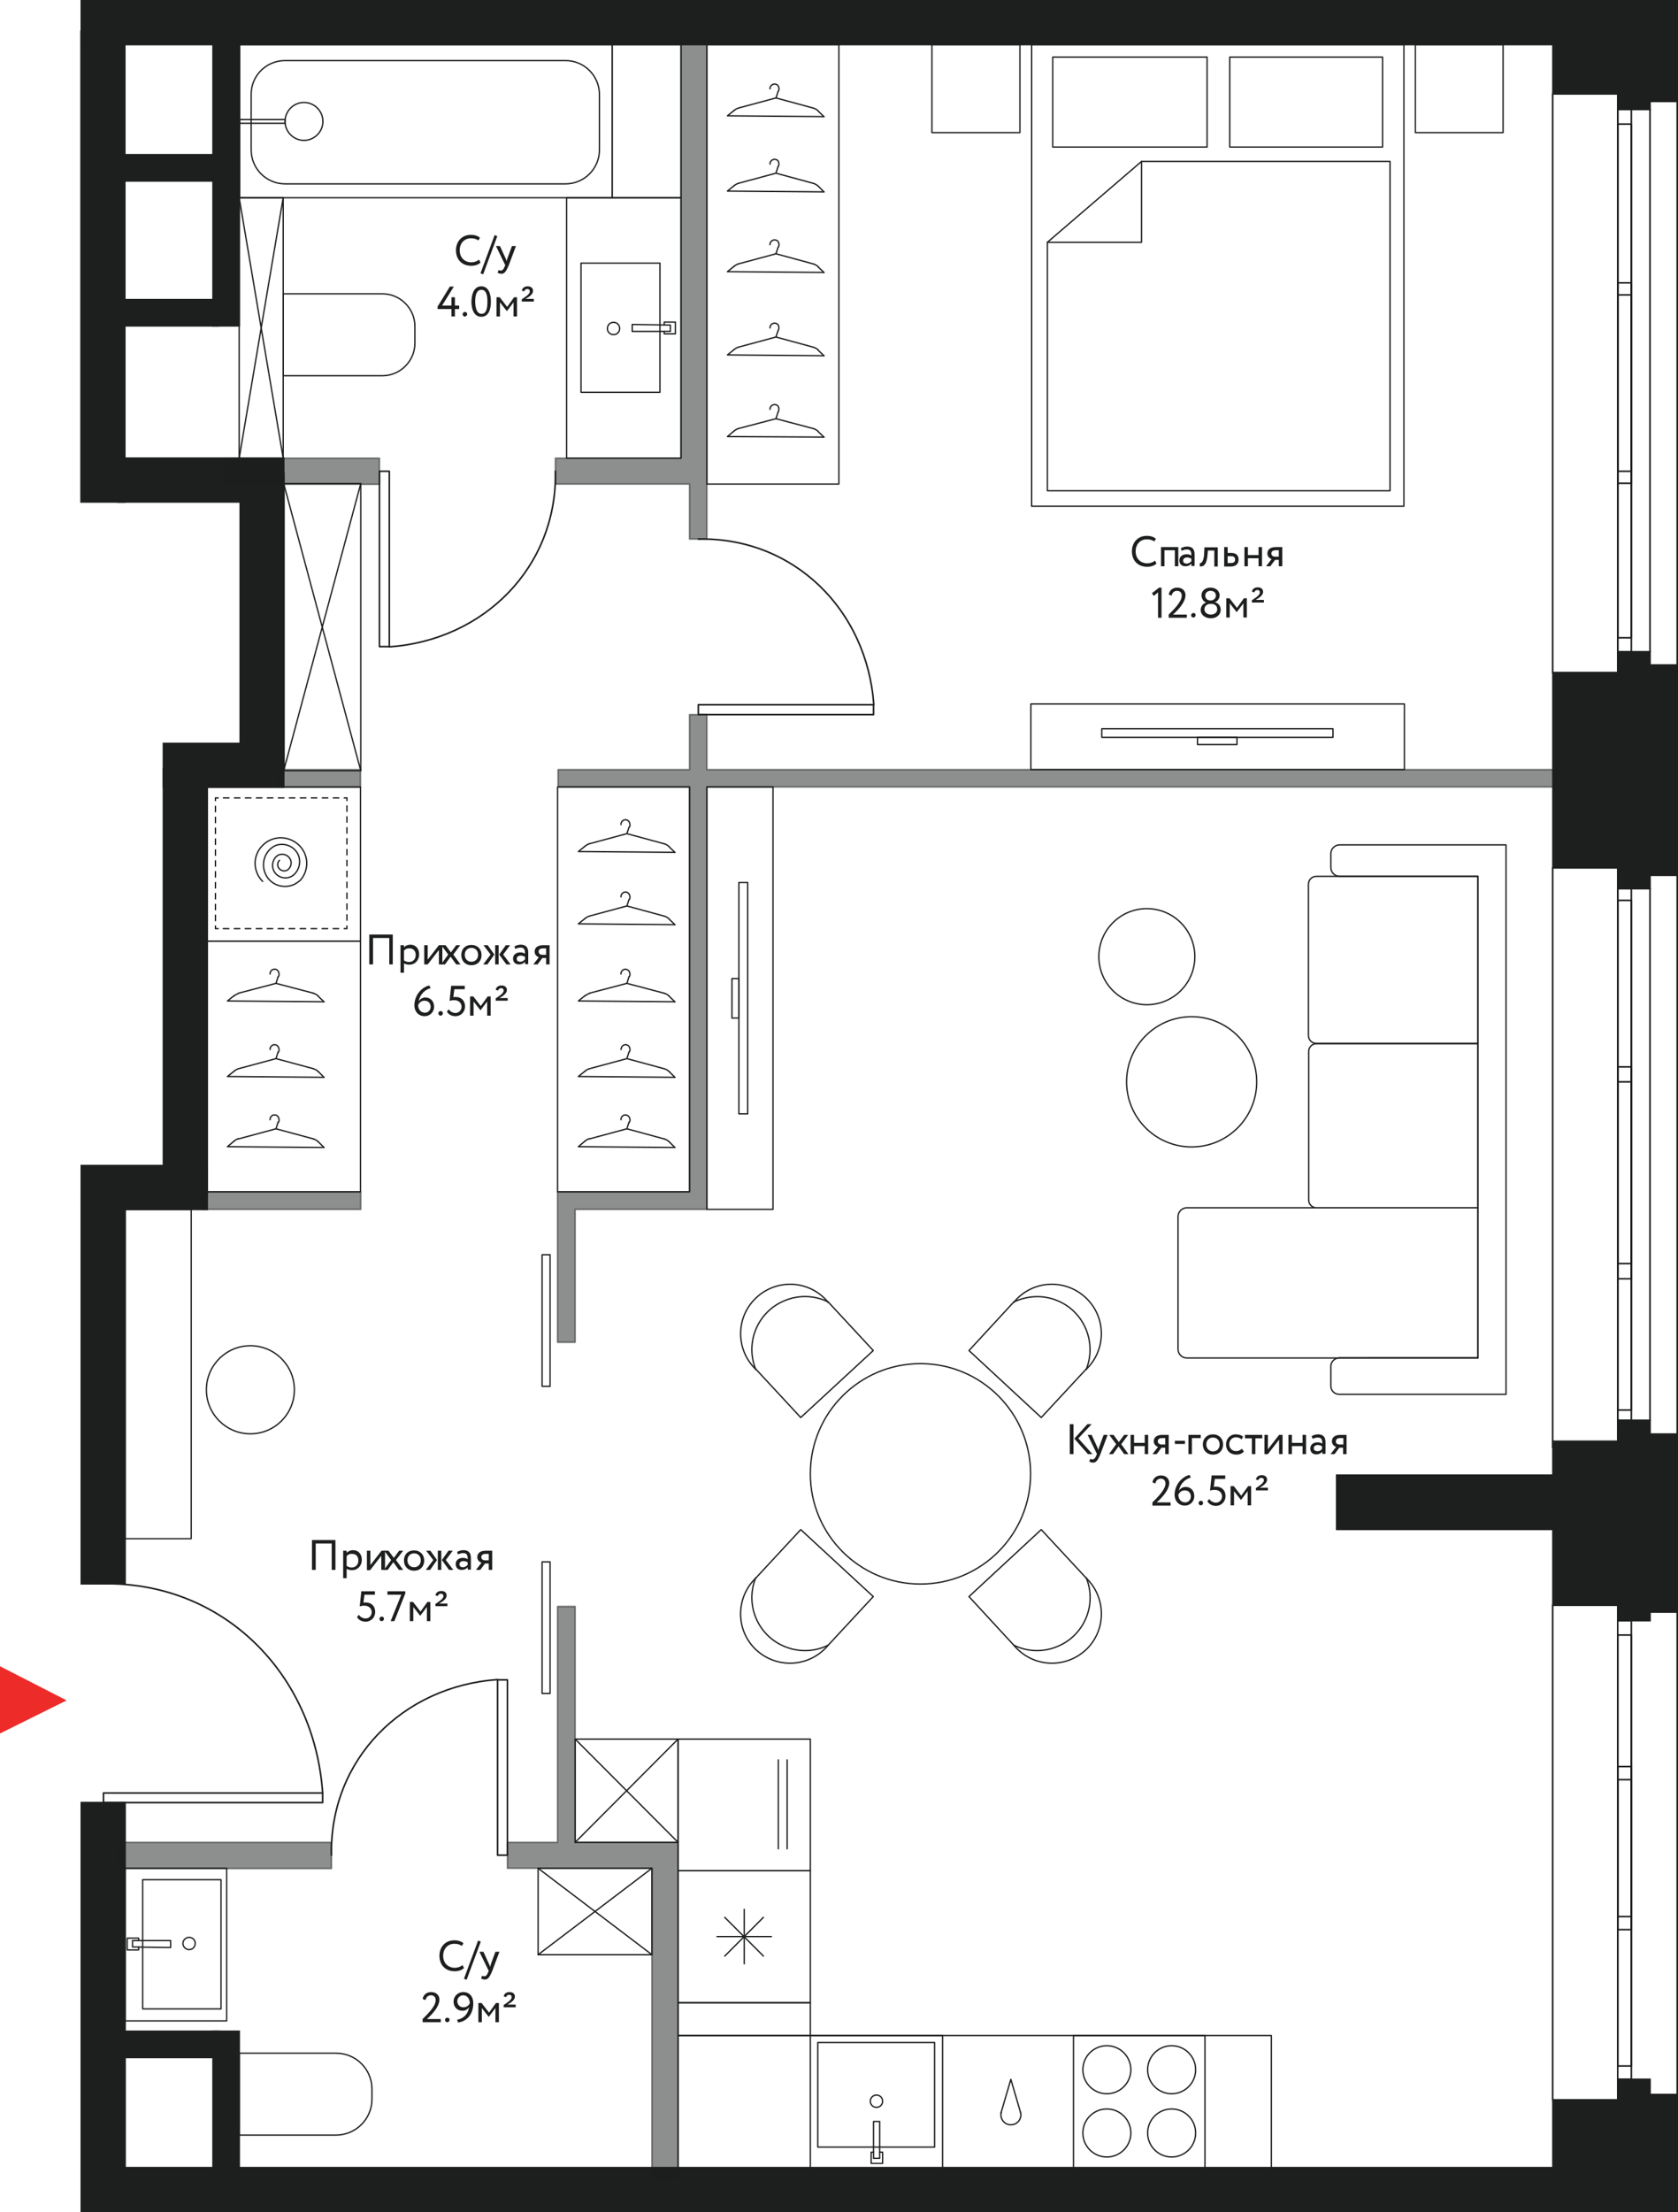 <?xml version="1.0" encoding="utf-8"?>
<!-- Generator: Adobe Illustrator 22.1.0, SVG Export Plug-In . SVG Version: 6.00 Build 0)  -->
<svg version="1.1" id="Layer_1" xmlns="http://www.w3.org/2000/svg" xmlns:xlink="http://www.w3.org/1999/xlink" x="0px" y="0px"
	 viewBox="0 0 629.3 829" style="enable-background:new 0 0 629.3 829;" xml:space="preserve">
<style type="text/css">
	.st0{fill:none;stroke:#1D1F1E;stroke-width:0.6;stroke-linecap:round;stroke-linejoin:round;}
	.st1{fill:#ED2C29;}
	.st2{fill:#1D1E1E;stroke:#1D1E1E;stroke-width:0.6;stroke-miterlimit:10;}
	.st3{enable-background:new    ;}
	.st4{fill:#1D1F1E;}
	
		.st5{opacity:0.5;fill:#1D1F1E;stroke:#1D1F1E;stroke-width:0.6;stroke-linecap:round;stroke-linejoin:round;enable-background:new    ;}
	.st6{fill:none;stroke:#1D1F1E;stroke-width:0.5;stroke-linecap:round;stroke-linejoin:round;}
	.st7{fill:none;stroke:#1D1F1E;stroke-width:0.5;stroke-linecap:round;stroke-linejoin:round;stroke-dasharray:2.04,2.04;}
	.st8{fill:none;stroke:#1D1F1E;stroke-width:0.5;stroke-linecap:round;stroke-linejoin:round;stroke-dasharray:2.06,2.06;}
</style>
<g id="Layer_2_1_">
	<polyline class="st0" points="582.3,601.5 582.3,786.9 629,786.9 629,601.5 582.3,601.5 	"/>
	<polyline class="st0" points="606.7,607.3 606.7,779.2 611.8,779.2 611.8,607.3 606.7,607.3 	"/>
	<polyline class="st0" points="606.7,612.7 606.7,774.2 611.8,774.2 611.8,612.7 606.7,612.7 	"/>
	<polyline class="st0" points="606.7,662 606.7,723.1 611.8,723.1 611.8,662 606.7,662 	"/>
	<polyline class="st0" points="606.7,666.9 606.7,718.2 611.8,718.2 611.8,666.9 606.7,666.9 	"/>
	<polygon class="st1" points="25,637.2 0,649.6 0,624.4 	"/>
	<rect x="608.5" y="537.4" class="st2" width="20.5" height="28.2"/>
	<rect x="607.2" y="571.3" class="st2" width="21.8" height="32.8"/>
	<rect x="607.2" y="784.9" class="st2" width="21.8" height="24.8"/>
	<rect x="606.7" y="532.3" class="st2" width="12.1" height="28.2"/>
	<rect x="501.3" y="552.8" class="st2" width="105.9" height="20.3"/>
	<rect x="606.7" y="576.1" class="st2" width="12.1" height="31.2"/>
	<rect x="606.7" y="779.2" class="st2" width="12.1" height="22.3"/>
	<rect x="582.4" y="540.1" class="st2" width="46.7" height="61.4"/>
	<rect x="582.4" y="786.9" class="st2" width="46.7" height="36.5"/>
	<polyline class="st0" points="606.7,333 606.7,532.3 611.8,532.3 611.8,333 606.7,333 	"/>
	<polyline class="st0" points="606.7,333 606.7,532.3 618.8,532.3 618.8,333 606.7,333 	"/>
	<polyline class="st0" points="582.3,325.2 582.3,542.4 629,542.4 629,325.2 582.3,325.2 	"/>
	<polyline class="st0" points="606.7,337.4 606.7,528.4 611.8,528.4 611.8,337.4 606.7,337.4 	"/>
	<polyline class="st0" points="606.7,399.8 606.7,479.2 611.8,479.2 611.8,399.8 606.7,399.8 	"/>
	<polyline class="st0" points="606.7,405.4 606.7,473.5 611.8,473.5 611.8,405.4 606.7,405.4 	"/>
	<rect x="606.7" y="244.3" class="st2" width="12.1" height="88.7"/>
	<rect x="608.5" y="249.2" class="st2" width="20.5" height="78.8"/>
	<rect x="582.4" y="252.1" class="st2" width="46.7" height="73.1"/>
	<polyline class="st0" points="606.7,41 606.7,244.3 611.8,244.3 611.8,41 606.7,41 	"/>
	<polyline class="st0" points="606.7,41 606.7,244.3 618.8,244.3 618.8,41 606.7,41 	"/>
	<polyline class="st0" points="582.3,35.2 582.3,252.1 629,252.1 629,35.2 582.3,35.2 	"/>
	<polyline class="st0" points="606.7,46.5 606.7,239 611.8,239 611.8,46.5 606.7,46.5 	"/>
	<polyline class="st0" points="606.7,106 606.7,181.1 611.8,181.1 611.8,106 606.7,106 	"/>
	<polyline class="st0" points="606.7,110.5 606.7,176.6 611.8,176.6 611.8,110.5 606.7,110.5 	"/>
	<rect x="606.7" y="21.4" class="st2" width="12.1" height="19.6"/>
	<rect x="608.5" y="15.5" class="st2" width="20.5" height="22.5"/>
	<rect x="582.4" y="8.5" class="st2" width="46.7" height="26.7"/>
	<rect x="30.5" y="675.5" class="st2" width="16.4" height="147"/>
	<rect x="30.5" y="446.4" class="st2" width="16.4" height="147.1"/>
	<rect x="61.3" y="288" class="st2" width="16.4" height="159"/>
	<rect x="30.5" y="436.8" class="st2" width="47.2" height="16.4"/>
	<rect x="30.5" y="812.3" class="st2" width="598.5" height="16.4"/>
	<rect x="30.5" y="0.3" class="st2" width="598.5" height="16.4"/>
	<rect x="90.1" y="177.4" class="st2" width="16.4" height="111.3"/>
	<rect x="79.9" y="13.7" class="st2" width="9.8" height="108.4"/>
	<rect x="45.8" y="112.3" class="st2" width="36.2" height="9.8"/>
	<rect x="79.9" y="761.2" class="st2" width="9.8" height="64.3"/>
	<rect x="45.8" y="761.2" class="st2" width="36.2" height="9.8"/>
	<rect x="45.8" y="58" class="st2" width="36.2" height="9.8"/>
	<rect x="30.4" y="11.7" class="st2" width="16.4" height="176.4"/>
	<rect x="61.3" y="278.6" class="st2" width="45.1" height="16.4"/>
	<rect x="44.2" y="171.7" class="st2" width="62.2" height="16.4"/>
</g>
<g id="Layer_6">
	<g class="st3">
		<path class="st4" d="M174,737.5c-0.8,0.8-2.1,1.2-3.5,1.2c-3.4,0-5.7-2.3-5.7-5.8c0-3.2,2.1-5.8,5.6-5.8c1.4,0,2.6,0.4,3.4,1.1
			l-0.6,1c-0.7-0.5-1.6-0.8-2.8-0.8c-2.4,0-4.2,1.8-4.2,4.5c0,2.7,1.8,4.5,4.4,4.5c1.1,0,2.1-0.4,2.9-1L174,737.5z"/>
		<path class="st4" d="M179.3,727.2l1,0.4l-5.3,14.3l-1-0.4L179.3,727.2z"/>
		<path class="st4" d="M184.6,738.6c-1.1,2.6-1.7,3.2-2.8,3.2c-0.5,0-1-0.2-1.4-0.4l0.4-1c0.2,0.1,0.5,0.2,0.8,0.2
			c0.6,0,1.1-0.5,1.5-1.6l0.2-0.4l-3.5-7.2h1.5l2.1,4.6c0.2,0.4,0.3,0.7,0.4,1.1c0.1-0.4,0.2-0.7,0.3-1.1l1.7-4.6h1.5L184.6,738.6z"
			/>
	</g>
	<g class="st3">
		<path class="st4" d="M158.4,756.7c1.8-1.8,5-4.8,5-7.2c0-1-0.6-1.8-1.8-1.8c-0.9,0-1.8,0.6-2,1.8l-1.1-0.4
			c0.3-1.7,1.6-2.6,3.2-2.6c2.1,0,3.1,1.4,3.1,2.8c0,3.1-3.8,6.5-4.7,7.3h5.2v1.2h-6.8V756.7z"/>
		<path class="st4" d="M167.8,756.1c0.5,0,0.8,0.4,0.8,0.8c0,0.5-0.4,0.9-0.8,0.9c-0.6,0-0.9-0.4-0.9-0.9
			C166.9,756.5,167.2,756.1,167.8,756.1z"/>
		<path class="st4" d="M171.8,757.9l-0.4-1c2.5-0.5,4.2-2.2,4.5-4.8c-0.4,0.8-1.3,1.4-2.5,1.4c-2,0-3.3-1.5-3.3-3.4
			c0-2.2,1.8-3.6,3.6-3.6c2.5,0,3.8,1.8,3.8,4.2C177.5,754.9,175,757.5,171.8,757.9z M173.7,747.7c-1.2,0-2.2,1-2.2,2.2
			c0,1.2,0.8,2.3,2.3,2.3c1.3,0,2.1-0.8,2.4-1.6C176.1,749.1,175.3,747.7,173.7,747.7z"/>
		<path class="st4" d="M179.4,750.6h1.2l2.8,3.6l2.6-3.6h1.1v7.2h-1.3v-5.3l-2.5,3.3h0l-2.6-3.3v5.3h-1.3V750.6z"/>
		<path class="st4" d="M188.8,751.4c1.2-0.8,3.1-1.9,3.1-3c0-0.5-0.3-0.9-1-0.9c-0.5,0-1,0.4-1.1,0.9l-0.9-0.3c0.2-1,1-1.6,2.2-1.6
			c1.4,0,2,0.8,2,1.7c0,1.5-2.1,2.6-2.8,3h3.1v1h-4.5V751.4z"/>
	</g>
	<g class="st3">
		<path class="st4" d="M180.2,98.4c-0.8,0.8-2.1,1.2-3.5,1.2c-3.4,0-5.7-2.3-5.7-5.8c0-3.2,2.1-5.8,5.6-5.8c1.4,0,2.6,0.4,3.4,1.1
			l-0.6,1c-0.7-0.5-1.6-0.8-2.8-0.8c-2.4,0-4.2,1.8-4.2,4.5c0,2.7,1.8,4.5,4.4,4.5c1.1,0,2.1-0.4,2.9-1L180.2,98.4z"/>
		<path class="st4" d="M185.5,88.1l1,0.4l-5.3,14.3l-1-0.4L185.5,88.1z"/>
		<path class="st4" d="M190.8,99.4c-1.1,2.6-1.7,3.2-2.8,3.2c-0.5,0-1-0.2-1.4-0.4l0.4-1c0.2,0.1,0.5,0.2,0.8,0.2
			c0.6,0,1.1-0.5,1.5-1.6l0.2-0.4l-3.5-7.2h1.5l2.1,4.6c0.2,0.4,0.3,0.7,0.4,1.1c0.1-0.4,0.2-0.7,0.3-1.1l1.7-4.6h1.5L190.8,99.4z"
			/>
	</g>
	<g class="st3">
		<path class="st4" d="M169.3,115.8h-5.2v-0.9l4.6-7.5h1.5l-4.4,7.1h3.5v-3.1h1.3v3.1h1.6v1.3h-1.6v2.8h-1.3V115.8z"/>
		<path class="st4" d="M174.4,116.9c0.5,0,0.8,0.4,0.8,0.8c0,0.5-0.4,0.9-0.8,0.9c-0.6,0-0.9-0.4-0.9-0.9
			C173.5,117.4,173.8,116.9,174.4,116.9z"/>
		<path class="st4" d="M180.5,107.3c2.5,0,3.6,2.4,3.6,5.7c0,3.4-1.1,5.7-3.6,5.7c-2.5,0-3.7-2.4-3.7-5.7
			C176.9,109.7,178,107.3,180.5,107.3z M180.6,117.6c1.6,0,2.2-1.6,2.2-4.5c0-2.9-0.6-4.5-2.3-4.5c-1.6,0-2.3,1.7-2.3,4.5
			C178.3,115.9,179,117.6,180.6,117.6z"/>
		<path class="st4" d="M186.2,111.4h1.2l2.8,3.6l2.6-3.6h1.1v7.2h-1.3v-5.3l-2.5,3.3h0l-2.6-3.3v5.3h-1.3V111.4z"/>
		<path class="st4" d="M195.6,112.2c1.2-0.8,3.1-1.9,3.1-3c0-0.5-0.3-0.9-1-0.9c-0.5,0-1,0.4-1.1,0.9l-0.9-0.3c0.2-1,1-1.6,2.2-1.6
			c1.4,0,2,0.8,2,1.7c0,1.5-2.1,2.6-2.8,3h3.1v1h-4.5V112.2z"/>
	</g>
	<g class="st3">
		<path class="st4" d="M124.5,578.4h-6.1v9.9H117v-11.2h8.8v11.2h-1.4V578.4z"/>
		<path class="st4" d="M128.7,581.1h1.3v0.8c0.5-0.6,1.5-1,2.4-1c2,0,3.3,1.5,3.3,3.6c0,2.2-1.5,3.9-3.7,3.9c-0.8,0-1.5-0.2-2-0.5
			v3.5h-1.3V581.1z M130,583.2v3.6c0.6,0.4,1.2,0.6,1.9,0.6c1.5,0,2.5-1.1,2.5-2.6c0-1.5-0.8-2.5-2.3-2.5
			C131.2,582.2,130.4,582.6,130,583.2z"/>
		<path class="st4" d="M137.6,588.3v-7.2h1.3v5.4l4.2-5.4h1.3v7.2H143V583l-4.2,5.4H137.6z"/>
	</g>
	<g class="st3">
		<path class="st4" d="M148.5,584.6l2.7,3.7h-1.6l-2.1-2.9l-2.1,2.9H144l2.7-3.7l-2.6-3.5h1.6l2,2.7l2-2.7h1.5L148.5,584.6z"/>
	</g>
	<g class="st3">
		<path class="st4" d="M155.3,581c2.3,0,3.8,1.6,3.8,3.8s-1.5,3.8-3.8,3.8s-3.8-1.6-3.8-3.8S152.9,581,155.3,581z M155.3,587.3
			c1.4,0,2.5-1,2.5-2.6c0-1.5-1-2.6-2.5-2.6c-1.4,0-2.5,1-2.5,2.6C152.8,586.2,153.8,587.3,155.3,587.3z"/>
	</g>
	<g class="st3">
		<path class="st4" d="M159.8,581.1h1.6l2.5,3.5l-2.6,3.7h-1.6l2.8-3.7L159.8,581.1z M164.2,581.1h1.3v7.2h-1.3V581.1z M167.2,584.6
			l2.8,3.7h-1.6l-2.7-3.7l2.5-3.5h1.6L167.2,584.6z"/>
	</g>
	<g class="st3">
		<path class="st4" d="M171.4,581.6c0.6-0.4,1.5-0.7,2.4-0.7c2,0,2.8,1.1,2.8,2.9v4.4h-1.2v-0.9c-0.4,0.5-1.1,1-2.3,1
			c-1.3,0-2.2-0.8-2.2-2.2c0-1.5,1.2-2.3,2.7-2.3c0.6,0,1.3,0.1,1.8,0.5c0-1.3-0.2-2.3-1.6-2.3c-0.9,0-1.4,0.2-2,0.5L171.4,581.6z
			 M175.4,586.4v-0.9c-0.4-0.3-1-0.5-1.6-0.5c-0.8,0-1.5,0.4-1.5,1.2c0,0.7,0.5,1.1,1.3,1.1C174.5,587.3,175,586.8,175.4,586.4z"/>
	</g>
	<g class="st3">
		<path class="st4" d="M184.6,581.1v7.2h-1.3v-2.4h-1.4l-1.8,2.4h-1.6l2.1-2.7c-0.7-0.2-1.6-0.9-1.6-2.1c0-1.2,0.8-2.4,3.2-2.4
			H184.6z M181.8,584.7h1.5v-2.4h-1.2c-1.2,0-1.6,0.6-1.6,1.2C180.5,584.3,181.2,584.7,181.8,584.7z"/>
	</g>
	<g class="st3">
		<path class="st4" d="M135.5,596.3h5.1v1.3h-3.9l-0.4,3c0.2-0.1,0.6-0.1,0.9-0.1c2,0,3.5,1.3,3.5,3.5c0,2.3-1.7,3.7-3.6,3.7
			c-1.2,0-2.5-0.5-3.2-1.7l0.7-0.9c0.5,0.9,1.6,1.4,2.5,1.4c1.3,0,2.3-1,2.3-2.4c0-1.3-1.1-2.4-2.7-2.4c-0.7,0-1.4,0.1-1.8,0.3
			L135.5,596.3z"/>
		<path class="st4" d="M143.2,605.8c0.5,0,0.8,0.4,0.8,0.8c0,0.5-0.4,0.9-0.8,0.9c-0.6,0-0.9-0.4-0.9-0.9
			C142.3,606.3,142.6,605.8,143.2,605.8z"/>
		<path class="st4" d="M145.3,596.3h6.7v0.8l-4.1,10.4h-1.4l4-9.9h-5.2V596.3z"/>
		<path class="st4" d="M153.7,600.3h1.2l2.8,3.6l2.6-3.6h1.1v7.2h-1.3v-5.3l-2.5,3.3h0l-2.6-3.3v5.3h-1.3V600.3z"/>
		<path class="st4" d="M163.2,601.1c1.2-0.8,3.1-1.9,3.1-3c0-0.5-0.3-0.9-1-0.9c-0.5,0-1,0.4-1.1,0.9l-0.9-0.3c0.2-1,1-1.6,2.2-1.6
			c1.4,0,2,0.8,2,1.7c0,1.5-2.1,2.6-2.8,3h3.1v1h-4.5V601.1z"/>
	</g>
	<g class="st3">
		<path class="st4" d="M146,351.5h-6.1v9.9h-1.4v-11.2h8.8v11.2H146V351.5z"/>
		<path class="st4" d="M150.2,354.2h1.3v0.8c0.5-0.6,1.5-1,2.4-1c2,0,3.3,1.5,3.3,3.6c0,2.2-1.5,3.9-3.7,3.9c-0.8,0-1.5-0.2-2-0.5
			v3.5h-1.3V354.2z M151.5,356.3v3.6c0.6,0.4,1.2,0.6,1.9,0.6c1.5,0,2.5-1.1,2.5-2.6c0-1.5-0.8-2.5-2.3-2.5
			C152.7,355.3,151.9,355.7,151.5,356.3z"/>
		<path class="st4" d="M159.1,361.4v-7.2h1.3v5.4l4.2-5.4h1.3v7.2h-1.3v-5.4l-4.2,5.4H159.1z"/>
	</g>
	<g class="st3">
		<path class="st4" d="M170,357.7l2.7,3.7h-1.6l-2.1-2.9l-2.1,2.9h-1.5l2.7-3.7l-2.6-3.5h1.6l2,2.7l2-2.7h1.5L170,357.7z"/>
	</g>
	<g class="st3">
		<path class="st4" d="M176.8,354.1c2.3,0,3.8,1.6,3.8,3.8s-1.5,3.8-3.8,3.8s-3.8-1.6-3.8-3.8S174.4,354.1,176.8,354.1z
			 M176.8,360.4c1.4,0,2.5-1,2.5-2.6c0-1.5-1-2.6-2.5-2.6c-1.4,0-2.5,1-2.5,2.6C174.3,359.3,175.3,360.4,176.8,360.4z"/>
	</g>
	<g class="st3">
		<path class="st4" d="M181.3,354.2h1.6l2.5,3.5l-2.6,3.7h-1.6l2.8-3.7L181.3,354.2z M185.7,354.2h1.3v7.2h-1.3V354.2z M188.7,357.7
			l2.8,3.7h-1.6l-2.7-3.7l2.5-3.5h1.6L188.7,357.7z"/>
	</g>
	<g class="st3">
		<path class="st4" d="M192.9,354.7c0.6-0.4,1.5-0.7,2.4-0.7c2,0,2.8,1.1,2.8,2.9v4.4h-1.2v-0.9c-0.4,0.5-1.1,1-2.3,1
			c-1.3,0-2.2-0.8-2.2-2.2c0-1.5,1.2-2.3,2.7-2.3c0.6,0,1.3,0.1,1.8,0.5c0-1.3-0.2-2.3-1.6-2.3c-0.9,0-1.4,0.2-2,0.5L192.9,354.7z
			 M196.9,359.5v-0.9c-0.4-0.3-1-0.5-1.6-0.5c-0.8,0-1.5,0.4-1.5,1.2c0,0.7,0.5,1.1,1.3,1.1C196,360.4,196.5,359.9,196.9,359.5z"/>
	</g>
	<g class="st3">
		<path class="st4" d="M206.1,354.2v7.2h-1.3V359h-1.4l-1.8,2.4h-1.6l2.1-2.7c-0.7-0.2-1.6-0.9-1.6-2.1c0-1.2,0.8-2.4,3.2-2.4H206.1
			z M203.3,357.8h1.5v-2.4h-1.2c-1.2,0-1.6,0.6-1.6,1.2C202,357.4,202.7,357.8,203.3,357.8z"/>
	</g>
	<g class="st3">
		<path class="st4" d="M161,369.3l0.5,1c-2,0.5-4,2.2-4.5,5c0.4-0.8,1.3-1.5,2.6-1.5c1.8,0,3.2,1.4,3.2,3.4c0,2.2-1.7,3.6-3.5,3.6
			c-2.5,0-3.9-1.9-3.9-4.1C155.5,372.5,158.5,369.8,161,369.3z M159.4,379.5c1.2,0,2.1-1,2.1-2.2c0-1.3-0.8-2.3-2.3-2.3
			c-1.3,0-2.1,0.9-2.4,1.7C156.9,378.2,157.7,379.5,159.4,379.5z"/>
		<path class="st4" d="M165.3,378.9c0.5,0,0.8,0.4,0.8,0.8c0,0.5-0.4,0.9-0.8,0.9c-0.6,0-0.9-0.4-0.9-0.9
			C164.4,379.3,164.7,378.9,165.3,378.9z"/>
		<path class="st4" d="M169.2,369.4h5.1v1.3h-3.9l-0.4,3c0.2-0.1,0.6-0.1,0.9-0.1c2,0,3.5,1.3,3.5,3.5c0,2.3-1.7,3.7-3.6,3.7
			c-1.2,0-2.5-0.5-3.2-1.7l0.7-0.9c0.5,0.9,1.6,1.4,2.5,1.4c1.3,0,2.3-1,2.3-2.4c0-1.3-1.1-2.4-2.7-2.4c-0.7,0-1.4,0.1-1.8,0.3
			L169.2,369.4z"/>
		<path class="st4" d="M176.3,373.4h1.2l2.8,3.6l2.6-3.6h1.1v7.2h-1.3v-5.3l-2.5,3.3h0l-2.6-3.3v5.3h-1.3V373.4z"/>
		<path class="st4" d="M185.8,374.2c1.2-0.8,3.1-1.9,3.1-3c0-0.5-0.3-0.9-1-0.9c-0.5,0-1,0.4-1.1,0.9l-0.9-0.3c0.2-1,1-1.6,2.2-1.6
			c1.4,0,2,0.8,2,1.7c0,1.5-2.1,2.6-2.8,3h3.1v1h-4.5V374.2z"/>
	</g>
	<g class="st3">
		<path class="st4" d="M433.7,211.2c-0.8,0.8-2.1,1.2-3.5,1.2c-3.4,0-5.7-2.3-5.7-5.8c0-3.2,2.1-5.8,5.6-5.8c1.4,0,2.6,0.4,3.4,1.1
			l-0.6,1c-0.7-0.5-1.6-0.8-2.8-0.8c-2.4,0-4.2,1.8-4.2,4.5c0,2.7,1.8,4.5,4.4,4.5c1.1,0,2.1-0.4,2.9-1L433.7,211.2z"/>
		<path class="st4" d="M440.6,206.2h-3.9v6h-1.3V205h6.5v7.2h-1.3V206.2z"/>
	</g>
	<g class="st3">
		<path class="st4" d="M442.8,205.5c0.6-0.4,1.5-0.7,2.4-0.7c2,0,2.8,1.1,2.8,2.9v4.4h-1.2v-0.9c-0.4,0.5-1.1,1-2.3,1
			c-1.3,0-2.2-0.8-2.2-2.2c0-1.5,1.2-2.3,2.7-2.3c0.6,0,1.3,0.1,1.8,0.5c0-1.3-0.2-2.3-1.6-2.3c-0.9,0-1.4,0.2-2,0.5L442.8,205.5z
			 M446.8,210.3v-0.9c-0.4-0.3-1-0.5-1.6-0.5c-0.8,0-1.5,0.4-1.5,1.2c0,0.7,0.5,1.1,1.3,1.1C445.9,211.2,446.4,210.7,446.8,210.3z"
			/>
	</g>
	<g class="st3">
		<path class="st4" d="M455.5,206.3H453l-0.1,1.2c-0.3,4.1-1.4,4.8-2.9,4.8l-0.1-1.2c0.5,0,1.6-0.5,1.7-3.8l0.1-2.2h5v7.2h-1.3
			V206.3z"/>
		<path class="st4" d="M459.1,205h1.3v2.2h1.3c2.2,0,2.8,1.2,2.8,2.5c0,1.3-0.7,2.6-3,2.6h-2.4V205z M460.4,208.4v2.6h1.1
			c1.3,0,1.7-0.5,1.7-1.3c0-0.9-0.5-1.3-1.7-1.3H460.4z"/>
	</g>
	<g class="st3">
		<path class="st4" d="M472,209.2h-4v3h-1.3V205h1.3v3h4v-3h1.3v7.2H472V209.2z"/>
	</g>
	<g class="st3">
		<path class="st4" d="M480.9,205v7.2h-1.3v-2.4h-1.4l-1.8,2.4h-1.6l2.1-2.7c-0.7-0.2-1.6-0.9-1.6-2.1c0-1.2,0.8-2.4,3.2-2.4H480.9z
			 M478.1,208.6h1.5v-2.4h-1.2c-1.2,0-1.6,0.6-1.6,1.2C476.8,208.2,477.5,208.6,478.1,208.6z"/>
	</g>
	<g class="st3">
		<path class="st4" d="M434.7,220.2h0.9v11.3h-1.3V222l-1.6,1.3l-0.7-1L434.7,220.2z"/>
		<path class="st4" d="M438.2,230.4c1.8-1.8,5-4.8,5-7.2c0-1-0.6-1.8-1.8-1.8c-0.9,0-1.8,0.6-2,1.8l-1.1-0.4
			c0.3-1.7,1.6-2.6,3.2-2.6c2.1,0,3.1,1.4,3.1,2.8c0,3.1-3.8,6.5-4.7,7.3h5.2v1.2h-6.8V230.4z"/>
		<path class="st4" d="M447.6,229.7c0.5,0,0.8,0.4,0.8,0.8c0,0.5-0.4,0.9-0.8,0.9c-0.6,0-0.9-0.4-0.9-0.9
			C446.7,230.2,447.1,229.7,447.6,229.7z"/>
		<path class="st4" d="M450.3,228.6c0-1.4,0.9-2.5,2.1-2.8v0c-1-0.3-1.8-1.4-1.8-2.7c0-1.8,1.5-2.9,3.4-2.9c1.9,0,3.4,1.2,3.4,2.9
			c0,1.1-0.7,2.2-1.8,2.6v0c1.2,0.2,2.2,1.3,2.2,2.8c0,2-1.7,3.2-3.7,3.2S450.3,230.5,450.3,228.6z M453.9,226.3
			c-1.2,0-2.2,0.8-2.2,2c0,1.2,1,2,2.4,2c1.4,0,2.4-0.8,2.4-2c0-1.3-1-2-2.2-2H453.9z M454.2,225c0.9,0,1.8-0.8,1.8-1.8
			c0-1.2-0.9-1.8-2-1.8c-1.1,0-2,0.7-2,1.8c0,1,0.8,1.8,1.8,1.8H454.2z"/>
		<path class="st4" d="M459.9,224.2h1.2l2.8,3.6l2.6-3.6h1.1v7.2h-1.3v-5.3l-2.5,3.3h0l-2.6-3.3v5.3h-1.3V224.2z"/>
		<path class="st4" d="M469.4,225c1.2-0.8,3.1-1.9,3.1-3c0-0.5-0.3-0.9-1-0.9c-0.5,0-1,0.4-1.1,0.9l-0.9-0.3c0.2-1,1-1.6,2.2-1.6
			c1.4,0,2,0.8,2,1.7c0,1.5-2.1,2.6-2.8,3h3.1v1h-4.5V225z"/>
	</g>
	<g class="st3">
		<path class="st4" d="M401.2,533.7h1.4v11.2h-1.4V533.7z M404.4,539l5.3,5.9h-1.7l-5.1-5.8l4.9-5.4h1.6L404.4,539z"/>
	</g>
	<g class="st3">
		<path class="st4" d="M412.7,544.9c-1.1,2.6-1.7,3.2-2.8,3.2c-0.5,0-1-0.2-1.4-0.4l0.4-1c0.2,0.1,0.5,0.2,0.8,0.2
			c0.6,0,1.1-0.5,1.5-1.6l0.2-0.4l-3.5-7.2h1.5l2.1,4.6c0.2,0.4,0.3,0.7,0.4,1.1c0.1-0.4,0.2-0.7,0.3-1.1l1.7-4.6h1.5L412.7,544.9z"
			/>
	</g>
	<g class="st3">
		<path class="st4" d="M420.5,541.2l2.7,3.7h-1.6l-2.1-2.9l-2.1,2.9h-1.5l2.7-3.7l-2.6-3.5h1.6l2,2.7l2-2.7h1.5L420.5,541.2z"/>
	</g>
	<g class="st3">
		<path class="st4" d="M429.3,541.9h-4v3h-1.3v-7.2h1.3v3h4v-3h1.3v7.2h-1.3V541.9z"/>
	</g>
	<g class="st3">
		<path class="st4" d="M438.3,537.7v7.2H437v-2.4h-1.4l-1.8,2.4h-1.6l2.1-2.7c-0.7-0.2-1.6-0.9-1.6-2.1c0-1.2,0.8-2.4,3.2-2.4H438.3
			z M435.5,541.3h1.5v-2.4h-1.2c-1.2,0-1.6,0.6-1.6,1.2C434.2,540.9,434.9,541.3,435.5,541.3z"/>
		<path class="st4" d="M440.6,539.9h3.8v1.2h-3.8V539.9z"/>
	</g>
	<g class="st3">
		<path class="st4" d="M445.7,537.7h4.6v1.2H447v6h-1.3V537.7z"/>
	</g>
	<g class="st3">
		<path class="st4" d="M454.9,537.5c2.3,0,3.8,1.6,3.8,3.8s-1.5,3.8-3.8,3.8c-2.3,0-3.8-1.6-3.8-3.8S452.6,537.5,454.9,537.5z
			 M454.9,543.9c1.4,0,2.5-1,2.5-2.6c0-1.5-1-2.6-2.5-2.6c-1.4,0-2.5,1-2.5,2.6C452.4,542.8,453.5,543.9,454.9,543.9z"/>
	</g>
	<g class="st3">
		<path class="st4" d="M466.5,543.9c-0.6,0.8-1.7,1.2-2.8,1.2c-2.3,0-3.9-1.5-3.9-3.8c0-2.1,1.5-3.8,3.6-3.8c1.2,0,2.2,0.3,2.8,0.9
			l-0.6,1c-0.6-0.6-1.3-0.8-2.1-0.8c-1.3,0-2.5,1-2.5,2.6c0,1.6,1.2,2.6,2.6,2.6c0.9,0,1.6-0.4,2.1-0.9L466.5,543.9z"/>
	</g>
	<g class="st3">
		<path class="st4" d="M466.8,537.7h6.6v1.3h-2.6v5.9h-1.3V539h-2.6V537.7z"/>
	</g>
	<g class="st3">
		<path class="st4" d="M474.2,544.9v-7.2h1.3v5.4l4.2-5.4h1.3v7.2h-1.3v-5.4l-4.2,5.4H474.2z"/>
		<path class="st4" d="M488.5,541.9h-4v3h-1.3v-7.2h1.3v3h4v-3h1.3v7.2h-1.3V541.9z"/>
	</g>
	<g class="st3">
		<path class="st4" d="M491.9,538.2c0.6-0.4,1.5-0.7,2.4-0.7c2,0,2.8,1.1,2.8,2.9v4.4h-1.2V544c-0.4,0.5-1.1,1-2.3,1
			c-1.3,0-2.2-0.8-2.2-2.2c0-1.5,1.2-2.3,2.7-2.3c0.6,0,1.3,0.1,1.8,0.5c0-1.3-0.2-2.3-1.6-2.3c-0.9,0-1.4,0.2-2,0.5L491.9,538.2z
			 M495.8,542.9V542c-0.4-0.3-1-0.5-1.6-0.5c-0.8,0-1.5,0.4-1.5,1.2c0,0.7,0.5,1.1,1.3,1.1C494.9,543.9,495.5,543.4,495.8,542.9z"/>
	</g>
	<g class="st3">
		<path class="st4" d="M505,537.7v7.2h-1.3v-2.4h-1.4l-1.8,2.4H499l2.1-2.7c-0.7-0.2-1.6-0.9-1.6-2.1c0-1.2,0.8-2.4,3.2-2.4H505z
			 M502.3,541.3h1.5v-2.4h-1.2c-1.2,0-1.6,0.6-1.6,1.2C500.9,540.9,501.6,541.3,502.3,541.3z"/>
	</g>
	<g class="st3">
		<path class="st4" d="M432.1,563.1c1.8-1.8,5-4.8,5-7.2c0-1-0.6-1.8-1.8-1.8c-0.9,0-1.8,0.6-2,1.8l-1.1-0.4
			c0.3-1.7,1.6-2.6,3.2-2.6c2.1,0,3.1,1.4,3.1,2.8c0,3.1-3.8,6.5-4.7,7.3h5.2v1.2h-6.8V563.1z"/>
		<path class="st4" d="M446.1,552.7l0.5,1c-2,0.5-4,2.2-4.5,5c0.4-0.8,1.3-1.5,2.6-1.5c1.8,0,3.2,1.4,3.2,3.4c0,2.2-1.7,3.6-3.5,3.6
			c-2.5,0-3.9-1.9-3.9-4.1C440.6,556,443.6,553.3,446.1,552.7z M444.5,563c1.2,0,2.1-1,2.1-2.2c0-1.3-0.8-2.3-2.3-2.3
			c-1.3,0-2.1,0.9-2.4,1.7C442,561.7,442.8,563,444.5,563z"/>
		<path class="st4" d="M450.4,562.4c0.5,0,0.8,0.4,0.8,0.8c0,0.5-0.4,0.9-0.8,0.9c-0.6,0-0.9-0.4-0.9-0.9
			C449.5,562.8,449.9,562.4,450.4,562.4z"/>
		<path class="st4" d="M454.4,552.9h5.1v1.3h-3.9l-0.4,3c0.2-0.1,0.6-0.1,0.9-0.1c2,0,3.5,1.3,3.5,3.5c0,2.3-1.7,3.7-3.6,3.7
			c-1.2,0-2.5-0.5-3.2-1.7l0.7-0.9c0.5,0.9,1.6,1.4,2.5,1.4c1.3,0,2.3-1,2.3-2.4c0-1.3-1.1-2.4-2.7-2.4c-0.7,0-1.4,0.1-1.8,0.3
			L454.4,552.9z"/>
		<path class="st4" d="M461.5,556.9h1.2l2.8,3.6l2.6-3.6h1.1v7.2h-1.3v-5.3l-2.5,3.3h0l-2.6-3.3v5.3h-1.3V556.9z"/>
		<path class="st4" d="M470.9,557.7c1.2-0.8,3.1-1.9,3.1-3c0-0.5-0.3-0.9-1-0.9c-0.5,0-1,0.4-1.1,0.9l-0.9-0.3c0.2-1,1-1.6,2.2-1.6
			c1.4,0,2,0.8,2,1.7c0,1.5-2.1,2.6-2.8,3h3.1v1h-4.5V557.7z"/>
	</g>
</g>
<g id="Layer_3">
	<rect x="44.4" y="690.4" class="st5" width="79.9" height="9.8"/>
	<polyline class="st0" points="190.3,695.2 190.3,629.5 186.6,629.5 186.6,695.2 190.3,695.2 	"/>
	<path class="st0" d="M124.3,695.2c-0.7-35.8,26.7-63.3,62.3-65.8"/>
	<rect x="104.3" y="288.4" class="st5" width="30.9" height="6.6"/>
	<rect x="75.7" y="446.6" class="st5" width="59.6" height="6.6"/>
	<polygon class="st5" points="254.3,816.9 254.3,690.4 244.5,690.4 244.5,690.4 215.7,690.4 215.7,602 209.1,602 209.1,690.4 
		190.3,690.4 190.3,700.1 244.5,700.1 244.5,816.9 	"/>
	<polygon class="st5" points="265.1,294.9 584.1,294.9 584.1,288.4 265.1,288.4 265.1,267.8 258.6,267.8 258.6,288.4 209.3,288.4 
		209.3,294.9 258.6,294.9 258.6,446.6 209.3,446.6 209.3,446.6 209.1,446.6 209.1,503 215.7,503 215.7,453.2 265.1,453.2 
		265.1,450.2 265.1,450.2 	"/>
	<polygon class="st5" points="265.1,181.4 265.1,14.9 255.4,14.9 255.4,171.7 208.3,171.7 208.3,181.4 258.6,181.4 258.6,202 
		265.1,202 265.1,181.4 	"/>
	<rect x="84.4" y="171.7" class="st5" width="57.9" height="9.8"/>
	<polyline class="st0" points="142.3,176.6 142.3,242.3 146,242.3 146,176.6 142.3,176.6 	"/>
	<path class="st0" d="M208.3,176.6c0.7,35.8-26.7,63.3-62.3,65.8"/>
	<polyline class="st0" points="261.9,267.8 327.6,267.8 327.6,264.1 261.9,264.1 261.9,267.8 	"/>
	<path class="st0" d="M261.9,202c35.8-0.7,63.3,26.6,65.8,62.1"/>
	<polyline class="st0" points="38.8,675.5 121,675.5 121,671.9 38.8,671.9 38.8,675.5 	"/>
	<path class="st0" d="M38.7,593.5c44.8-0.8,79.2,33.5,82.3,78.4"/>
</g>
<g id="Layer_4">
	<polyline class="st6" points="135.2,294.9 135.2,352.7 77.7,352.7 77.7,294.9 135.2,294.9 	"/>
	<line class="st6" x1="130.1" y1="299" x2="130.1" y2="300"/>
	<line class="st7" x1="130.1" y1="302" x2="130.1" y2="346"/>
	<polyline class="st6" points="130.1,347 130.1,348 129.1,348 	"/>
	<line class="st8" x1="127" y1="348" x2="82.8" y2="348"/>
	<polyline class="st6" points="81.8,348 80.8,348 80.8,347 	"/>
	<line class="st7" x1="80.8" y1="345" x2="80.8" y2="301"/>
	<polyline class="st6" points="80.8,300 80.8,299 81.8,299 	"/>
	<line class="st8" x1="83.8" y1="299" x2="128" y2="299"/>
	<line class="st6" x1="129.1" y1="299" x2="130.1" y2="299"/>
	<path class="st6" d="M104.8,322.4c-0.9,0.9-0.9,2.4,0.1,3.3c0,0,0,0,0,0c1,0.9,2.5,0.9,3.4-0.1c1.2-1.3,1.2-3.3-0.1-4.5
		c0,0,0,0-0.1-0.1c-1.3-1.2-3.4-1.2-4.6,0.1c-1.7,1.8-1.7,4.6,0,6.4c1.8,1.8,4.6,2,6.6,0.4l0,0c2.4-2.1,3-5.7,1.3-8.4
		c-1.7-2.7-5.2-3.8-8.2-2.6c-4,2-5.5,6.9-3.5,10.9s6.9,5.5,10.9,3.5c0.7-0.4,1.4-0.9,2-1.4c3.5-3.9,3.2-9.9-0.7-13.4
		c-3.9-3.5-9.9-3.4-13.5,0.4c-3.7,3.7-3.6,9.7,0.1,13.4"/>
	<polyline class="st6" points="206.3,634.6 206.3,585.3 203.3,585.3 203.3,634.6 206.3,634.6 	"/>
	<polyline class="st6" points="206.3,519.5 206.3,470.2 203.3,470.2 203.3,519.5 206.3,519.5 	"/>
	<polyline class="st6" points="244.5,732.5 244.5,700.1 201.8,700.1 201.8,732.5 244.5,732.5 	"/>
	<line class="st6" x1="201.8" y1="732.5" x2="244.5" y2="700.1"/>
	<line class="st6" x1="244.5" y1="732.5" x2="201.8" y2="700.1"/>
	<polyline class="st6" points="254.3,690.4 254.3,651.7 215.7,651.7 215.7,690.4 254.3,690.4 	"/>
	<line class="st6" x1="215.7" y1="690.4" x2="254.3" y2="651.7"/>
	<line class="st6" x1="254.3" y1="690.4" x2="215.7" y2="651.7"/>
	<polyline class="st6" points="71.7,576.6 71.7,453.2 46.9,453.2 46.9,576.6 71.7,576.6 	"/>
	<polyline class="st6" points="135.3,288.8 135.3,181.2 106.4,181.2 106.4,288.8 135.3,288.8 	"/>
	<line class="st6" x1="106.4" y1="288.8" x2="135.3" y2="181.2"/>
	<line class="st6" x1="135.3" y1="288.8" x2="106.4" y2="181.2"/>
	<polyline class="st6" points="476.8,762.8 254.3,762.8 254.3,812.3 476.8,812.3 476.8,762.8 	"/>
	<polyline class="st6" points="303.9,750.5 254.3,750.5 254.3,762.8 303.9,762.8 303.9,750.5 	"/>
	<polyline class="st6" points="251.4,124.2 237.1,124.2 237.1,121.6 251.4,121.8 251.4,124.2 	"/>
	<polyline class="st6" points="249.1,121.8 249.1,120.7 253.3,120.7 253.3,125.1 249.1,125.1 249.1,124.2 	"/>
	<path class="st6" d="M230.1,125.4c1.3,0,2.3-1,2.3-2.3s-1-2.3-2.3-2.3c-1.3,0-2.3,1-2.3,2.3v0C227.7,124.3,228.8,125.4,230.1,125.4
		"/>
	<polyline class="st6" points="217.9,147 247.5,147 247.5,98.6 217.9,98.6 217.9,147 	"/>
	<polyline class="st6" points="212.5,171.7 255.4,171.7 255.4,74.1 212.5,74.1 212.5,171.7 	"/>
	<polyline class="st6" points="49.7,727.2 64,727.2 64,729.8 49.7,729.6 49.7,727.2 	"/>
	<polyline class="st6" points="52,729.6 52,730.7 47.7,730.7 47.7,726.3 52,726.3 52,727.2 	"/>
	<path class="st6" d="M70.9,726c-1.3,0-2.3,1.1-2.3,2.3s1.1,2.3,2.3,2.3c1.3,0,2.3-1,2.3-2.3C73.3,727,72.2,726,70.9,726
		C70.9,726,70.9,726,70.9,726"/>
	<polyline class="st6" points="82.9,704.4 53.5,704.4 53.5,752.8 82.9,752.8 82.9,704.4 	"/>
	<polyline class="st6" points="85,700.1 46.9,700.1 46.9,757.3 85,757.3 85,700.1 	"/>
	<line class="st6" x1="271.8" y1="733" x2="286.3" y2="718.5"/>
	<line class="st6" x1="286.3" y1="733" x2="271.8" y2="718.5"/>
	<line class="st6" x1="279.1" y1="715.5" x2="279.1" y2="735.9"/>
	<line class="st6" x1="268.9" y1="725.7" x2="289.3" y2="725.7"/>
	<polyline class="st6" points="303.9,750.5 254.3,750.5 254.3,701 303.9,701 303.9,750.5 	"/>
	<polyline class="st6" points="254.3,701 303.9,701 303.9,651.7 254.3,651.7 254.3,701 	"/>
	<line class="st6" x1="291.9" y1="659.5" x2="291.9" y2="692.8"/>
	<line class="st6" x1="295.2" y1="659.5" x2="295.2" y2="692.8"/>
	<polyline class="st6" points="329.9,808.8 329.9,795 327.6,795 327.6,808.8 329.9,808.8 	"/>
	<polyline class="st6" points="327.6,806.5 326.7,806.5 326.7,810.7 331,810.7 331,806.5 329.9,806.5 	"/>
	<path class="st6" d="M326.4,787.4c0-1.3,1-2.3,2.3-2.3s2.3,1,2.3,2.3c0,1.3-1,2.3-2.3,2.3c0,0,0,0,0,0
		C327.4,789.7,326.4,788.7,326.4,787.4C326.4,787.5,326.4,787.4,326.4,787.4"/>
	<polyline class="st6" points="353.5,762.8 353.5,812.3 303.9,812.3 303.9,762.8 353.5,762.8 	"/>
	<polyline class="st6" points="350.5,765.4 350.5,804.6 306.7,804.6 306.7,765.4 350.5,765.4 	"/>
	<path class="st6" d="M382.7,791.5c0.6,2-0.6,4.1-2.6,4.6c-1.1,0.3-2.2,0.1-3.1-0.5c-1.3-0.9-1.9-2.5-1.5-4"/>
	<polyline class="st6" points="382.7,791.5 379.1,779.2 375.4,791.8 	"/>
	<polyline class="st6" points="77.7,446.6 77.7,352.7 135.2,352.7 135.2,446.6 77.7,446.6 	"/>
	<path class="st6" d="M101.3,365c-0.1-0.9,0.6-1.7,1.5-1.8c0.6-0.1,1.2,0.2,1.5,0.7c0.4,0.6,0.5,1.5,0.1,2.1"/>
	<polyline class="st6" points="121.5,375.4 85.3,375.1 87.8,373.1 	"/>
	<path class="st6" d="M87.8,373.2c0.5-0.4,1-0.7,1.6-0.9"/>
	<polyline class="st6" points="89.4,372.2 103.5,368.5 117.6,372.2 	"/>
	<path class="st6" d="M117.5,372.2c0.7,0.2,1.4,0.6,1.9,1.1"/>
	<line class="st6" x1="119.4" y1="373.4" x2="121.5" y2="375.4"/>
	<line class="st6" x1="103.5" y1="368.5" x2="104.3" y2="366"/>
	<path class="st6" d="M101.3,393.3c-0.1-0.9,0.6-1.7,1.5-1.8c0.6-0.1,1.1,0.2,1.5,0.7c0.4,0.6,0.5,1.5,0.1,2.1"/>
	<polyline class="st6" points="121.5,403.7 85.3,403.4 87.8,401.4 	"/>
	<path class="st6" d="M87.8,401.4c0.5-0.4,1-0.7,1.6-0.9"/>
	<polyline class="st6" points="89.4,400.5 103.5,396.7 117.6,400.5 	"/>
	<path class="st6" d="M117.5,400.5c0.7,0.2,1.4,0.6,1.9,1.1"/>
	<line class="st6" x1="119.4" y1="401.6" x2="121.5" y2="403.7"/>
	<line class="st6" x1="103.5" y1="396.7" x2="104.3" y2="394.2"/>
	<path class="st6" d="M101.3,419.6c-0.1-0.9,0.6-1.7,1.5-1.8c0.6-0.1,1.2,0.2,1.5,0.7c0.4,0.6,0.5,1.5,0.1,2.1"/>
	<polyline class="st6" points="121.5,430 85.3,429.7 87.8,427.6 	"/>
	<path class="st6" d="M87.8,427.6c0.5-0.4,1-0.7,1.6-0.9"/>
	<polyline class="st6" points="89.4,426.8 103.5,423 117.6,426.8 	"/>
	<path class="st6" d="M117.5,426.8c0.7,0.2,1.4,0.6,1.9,1.1"/>
	<line class="st6" x1="119.4" y1="427.9" x2="121.5" y2="430"/>
	<line class="st6" x1="103.5" y1="423" x2="104.3" y2="420.5"/>
	<polyline class="st6" points="209.1,446.6 209.1,294.9 258.6,294.9 258.6,446.6 209.1,446.6 	"/>
	<path class="st6" d="M232.9,365c-0.1-0.9,0.6-1.7,1.5-1.8c0.6,0,1.1,0.2,1.5,0.7c0.4,0.6,0.5,1.5,0.1,2.1"/>
	<polyline class="st6" points="253.1,375.4 216.9,375.1 219.4,373.1 	"/>
	<path class="st6" d="M219.4,373.2c0.5-0.4,1-0.7,1.6-0.9"/>
	<polyline class="st6" points="221,372.2 235.1,368.5 249.1,372.2 	"/>
	<path class="st6" d="M249.1,372.2c0.7,0.2,1.4,0.6,1.9,1.1"/>
	<line class="st6" x1="251" y1="373.4" x2="253.1" y2="375.4"/>
	<line class="st6" x1="235.1" y1="368.5" x2="235.9" y2="366"/>
	<path class="st6" d="M232.9,336.1c-0.1-0.9,0.6-1.7,1.5-1.8c0.6-0.1,1.1,0.2,1.5,0.7c0.4,0.6,0.5,1.5,0.1,2.1"/>
	<polyline class="st6" points="253.1,346.5 216.9,346.2 219.4,344.2 	"/>
	<path class="st6" d="M219.4,344.2c0.5-0.4,1-0.7,1.6-0.9"/>
	<polyline class="st6" points="221,343.3 235.1,339.5 249.1,343.3 	"/>
	<path class="st6" d="M249.1,343.3c0.7,0.2,1.4,0.6,1.9,1.1"/>
	<line class="st6" x1="251" y1="344.5" x2="253.1" y2="346.5"/>
	<line class="st6" x1="235.1" y1="339.5" x2="235.9" y2="337.1"/>
	<path class="st6" d="M232.9,309c-0.1-0.9,0.6-1.7,1.5-1.8c0.6-0.1,1.1,0.2,1.5,0.7c0.4,0.6,0.5,1.5,0.1,2.1"/>
	<polyline class="st6" points="253.1,319.4 216.9,319.1 219.4,317.1 	"/>
	<path class="st6" d="M219.4,317.1c0.5-0.4,1-0.7,1.6-0.9"/>
	<polyline class="st6" points="221,316.2 235.1,312.4 249.1,316.2 	"/>
	<path class="st6" d="M249.1,316.2c0.7,0.2,1.4,0.6,1.9,1.1"/>
	<line class="st6" x1="251" y1="317.4" x2="253.1" y2="319.4"/>
	<line class="st6" x1="235.1" y1="312.4" x2="235.9" y2="310"/>
	<path class="st6" d="M232.9,393.3c0-0.7,0.4-1.4,1.1-1.7c0.7-0.3,1.5,0,1.9,0.5c0.4,0.6,0.5,1.5,0.1,2.1"/>
	<polyline class="st6" points="253.1,403.7 216.9,403.4 219.4,401.4 	"/>
	<path class="st6" d="M219.4,401.4c0.5-0.4,1-0.7,1.6-0.9"/>
	<polyline class="st6" points="221,400.5 235.1,396.7 249.1,400.5 	"/>
	<path class="st6" d="M249.1,400.5c0.7,0.2,1.4,0.6,1.9,1.1"/>
	<line class="st6" x1="251" y1="401.6" x2="253.1" y2="403.7"/>
	<line class="st6" x1="235.1" y1="396.7" x2="235.9" y2="394.2"/>
	<path class="st6" d="M232.9,419.6c-0.1-0.9,0.6-1.7,1.5-1.8c0.6,0,1.1,0.2,1.5,0.7c0.4,0.6,0.5,1.5,0.1,2.1"/>
	<polyline class="st6" points="253.1,430 216.9,429.7 219.4,427.6 	"/>
	<path class="st6" d="M219.4,427.6c0.5-0.4,1-0.7,1.6-0.9"/>
	<polyline class="st6" points="221,426.8 235.1,423 249.1,426.8 	"/>
	<path class="st6" d="M249.1,426.8c0.7,0.2,1.4,0.6,1.9,1.1"/>
	<line class="st6" x1="251" y1="427.9" x2="253.1" y2="430"/>
	<line class="st6" x1="235.1" y1="423" x2="235.9" y2="420.5"/>
	<polyline class="st6" points="265.1,181.4 265.1,16.7 314.6,16.7 314.6,181.4 265.1,181.4 	"/>
	<path class="st6" d="M288.8,91.7c-0.1-0.9,0.6-1.7,1.6-1.8c0.6,0,1.1,0.2,1.4,0.6c0.4,0.6,0.5,1.5,0.1,2.1"/>
	<polyline class="st6" points="309,102.1 272.8,101.8 275.3,99.8 	"/>
	<path class="st6" d="M275.3,99.8c0.5-0.4,1-0.7,1.6-0.9"/>
	<polyline class="st6" points="276.9,98.9 291,95.1 305,98.9 	"/>
	<path class="st6" d="M305,98.9c0.7,0.2,1.4,0.6,1.9,1.1"/>
	<line class="st6" x1="306.9" y1="100.1" x2="309" y2="102.1"/>
	<line class="st6" x1="291" y1="95.1" x2="291.8" y2="92.7"/>
	<path class="st6" d="M288.8,61.5c-0.1-0.9,0.6-1.7,1.6-1.8c0.6,0,1.1,0.2,1.4,0.6c0.4,0.6,0.4,1.5,0.1,2.1"/>
	<polyline class="st6" points="309,71.9 272.8,71.6 275.3,69.6 	"/>
	<path class="st6" d="M275.3,69.6c0.5-0.4,1-0.7,1.6-0.9"/>
	<polyline class="st6" points="276.9,68.7 291,64.9 305,68.7 	"/>
	<path class="st6" d="M305,68.7c0.7,0.2,1.4,0.6,1.9,1.1"/>
	<line class="st6" x1="306.9" y1="69.8" x2="309" y2="71.9"/>
	<line class="st6" x1="291" y1="64.9" x2="291.8" y2="62.4"/>
	<path class="st6" d="M288.8,33.3c-0.1-0.9,0.6-1.7,1.6-1.8c0.6,0,1.1,0.2,1.4,0.6c0.4,0.6,0.5,1.5,0.1,2.1"/>
	<polyline class="st6" points="309,43.7 272.8,43.4 275.3,41.4 	"/>
	<path class="st6" d="M275.3,41.4c0.5-0.4,1-0.7,1.6-0.9"/>
	<polyline class="st6" points="276.9,40.5 291,36.7 305,40.5 	"/>
	<path class="st6" d="M305,40.5c0.7,0.2,1.4,0.6,1.9,1.1"/>
	<line class="st6" x1="306.9" y1="41.7" x2="309" y2="43.7"/>
	<line class="st6" x1="291" y1="36.8" x2="291.8" y2="34.3"/>
	<path class="st6" d="M288.8,122.9c-0.1-0.9,0.6-1.7,1.6-1.8c0.6,0,1.1,0.2,1.4,0.6c0.4,0.6,0.4,1.5,0.1,2.1"/>
	<polyline class="st6" points="309,133.3 272.8,133 275.3,131 	"/>
	<path class="st6" d="M275.3,131c0.5-0.4,1-0.7,1.6-0.9"/>
	<polyline class="st6" points="276.9,130.1 291,126.3 305,130.1 	"/>
	<path class="st6" d="M305,130.1c0.7,0.2,1.4,0.6,1.9,1.1"/>
	<line class="st6" x1="306.9" y1="131.3" x2="309" y2="133.3"/>
	<line class="st6" x1="291" y1="126.3" x2="291.8" y2="123.9"/>
	<path class="st6" d="M288.8,153.4c-0.1-0.9,0.6-1.7,1.6-1.8c0.6,0,1.1,0.2,1.4,0.6c0.4,0.6,0.4,1.5,0.1,2.1"/>
	<polyline class="st6" points="309,163.8 272.8,163.6 275.3,161.5 	"/>
	<path class="st6" d="M275.3,161.5c0.5-0.4,1-0.7,1.6-0.9"/>
	<polyline class="st6" points="276.9,160.6 291,156.9 305,160.6 	"/>
	<path class="st6" d="M305,160.6c0.7,0.2,1.4,0.6,1.9,1.1"/>
	<line class="st6" x1="306.9" y1="161.8" x2="309" y2="163.8"/>
	<line class="st6" x1="291" y1="156.9" x2="291.8" y2="154.4"/>
	<polyline class="st6" points="402.6,762.8 402.6,812.3 451.9,812.3 451.9,762.8 402.6,762.8 	"/>
	<ellipse class="st6" cx="439.4" cy="775.6" rx="9" ry="9"/>
	<ellipse class="st6" cx="415.1" cy="775.6" rx="9" ry="9"/>
	<ellipse class="st6" cx="439.4" cy="799.3" rx="9" ry="9"/>
	<ellipse class="st6" cx="415.1" cy="799.3" rx="9" ry="9"/>
	<polyline class="st6" points="89.7,171.7 106.2,171.7 106.2,74.1 89.7,74.1 89.7,171.7 	"/>
	<polyline class="st6" points="229.6,74.1 255.4,74.1 255.4,16.7 229.6,16.7 229.6,74.1 	"/>
	<line class="st6" x1="89.7" y1="74.1" x2="106.2" y2="171.7"/>
	<line class="st6" x1="89.7" y1="171.7" x2="106.2" y2="74.1"/>
	<path class="st6" d="M106.2,110.1h37.2c6.7,0,12.2,5.5,12.2,12.2c0,0,0,0,0,0v6.3c0,6.7-5.5,12.2-12.2,12.2h0h-37.2l0,0V110.1
		L106.2,110.1z"/>
	<path class="st6" d="M89.7,769.4H126c7.5,0,13.5,6,13.5,13.5l0,0v3.7c0,7.5-6.1,13.5-13.5,13.5H89.7l0,0V769.4L89.7,769.4z"/>
	<path class="st6" d="M283.5,591.3c-7.4,7.1-7.7,18.8-0.7,26.2c7.1,7.4,18.8,7.7,26.2,0.7c0.6-0.5,1.1-1.1,1.6-1.7"/>
	<line class="st6" x1="283.6" y1="591.2" x2="283.6" y2="591.2"/>
	<path class="st6" d="M283.4,591.3c-4.1,10.2,0.9,21.8,11.1,25.8c5.2,2.1,11.1,1.9,16.1-0.6"/>
	<polyline class="st6" points="310.7,616.4 327.5,598.3 300.3,573.2 283.5,591.3 	"/>
	<path class="st6" d="M407.3,591.3c7.4,7.1,7.7,18.8,0.7,26.2c-7.1,7.4-18.8,7.7-26.2,0.7c-0.6-0.5-1.1-1.1-1.6-1.7"/>
	<line class="st6" x1="407.3" y1="591.2" x2="407.3" y2="591.2"/>
	<path class="st6" d="M407.4,591.3c4.1,10.2-0.9,21.8-11.1,25.8c-5.2,2.1-11.1,1.9-16.1-0.6"/>
	<polyline class="st6" points="380.1,616.4 363.4,598.3 390.5,573.2 407.3,591.3 	"/>
	<path class="st6" d="M283.5,513.2c-7.4-7.1-7.7-18.8-0.6-26.2c7.1-7.4,18.8-7.7,26.2-0.6c0.5,0.5,1.1,1.1,1.5,1.7"/>
	<line class="st6" x1="283.6" y1="513.2" x2="283.6" y2="513.2"/>
	<path class="st6" d="M283.4,513.1c-4.1-10.2,0.9-21.8,11.1-25.8c5.2-2.1,11.1-1.9,16.1,0.6"/>
	<polyline class="st6" points="310.7,488 327.5,506.1 300.3,531.2 283.5,513.1 	"/>
	<path class="st6" d="M407.3,513.2c7.4-7.1,7.7-18.8,0.6-26.2c-7.1-7.4-18.8-7.7-26.2-0.6c-0.5,0.5-1.1,1.1-1.5,1.7"/>
	<line class="st6" x1="407.3" y1="513.2" x2="407.3" y2="513.2"/>
	<path class="st6" d="M407.4,513.1c4-10.2-0.9-21.8-11.1-25.8c-5.2-2.1-11-1.8-16.1,0.6"/>
	<polyline class="st6" points="380.1,488 363.4,506.1 390.5,531.2 407.3,513.1 	"/>
	<polyline class="st6" points="463.9,279 449.1,279 449.1,276.3 463.9,276.3 463.9,279 	"/>
	<polyline class="st6" points="499.9,273.1 413.2,273.1 413.2,276.3 499.9,276.3 499.9,273.1 	"/>
	<rect x="386.9" y="16.7" class="st6" width="139.6" height="173"/>
	<polyline class="st6" points="518.5,21.4 518.5,55.1 461.2,55.1 461.2,21.4 518.5,21.4 	"/>
	<polyline class="st6" points="394.8,21.4 394.8,55.1 452.7,55.1 452.7,21.4 394.8,21.4 	"/>
	<polygon class="st6" points="521.3,183.9 521.3,60.5 428.1,60.5 392.8,90.8 392.8,183.9 	"/>
	<polyline class="st6" points="428.1,60.5 428.1,90.8 392.8,90.8 	"/>
	<polyline class="st6" points="530.8,49.7 563.7,49.7 563.7,16.7 530.8,16.7 530.8,49.7 	"/>
	<polyline class="st6" points="386.6,288.4 526.7,288.4 526.7,263.8 386.6,263.8 386.6,288.4 	"/>
	<polyline class="st6" points="274.5,381.5 274.5,366.7 277.1,366.7 277.1,381.5 274.5,381.5 	"/>
	<polyline class="st6" points="280.4,417.4 280.4,330.7 277.1,330.7 277.1,417.4 280.4,417.4 	"/>
	<polyline class="st6" points="265.1,294.9 265.1,453.2 289.9,453.2 289.9,294.9 265.1,294.9 	"/>
	<polyline class="st6" points="349.5,49.7 382.5,49.7 382.5,16.7 349.5,16.7 349.5,49.7 	"/>
	<circle class="st6" cx="93.9" cy="520.8" r="16.5"/>
	<circle class="st6" cx="430.1" cy="358.5" r="18"/>
	<circle class="st6" cx="446.9" cy="405.4" r="24.4"/>
	<circle class="st6" cx="345.2" cy="552.3" r="41.3"/>
	<polyline class="st6" points="89.9,16.7 89.9,74.1 229.6,74.1 229.6,16.7 89.9,16.7 	"/>
	<polyline class="st6" points="89.9,44.8 89.9,46.2 106.9,46.2 106.9,44.8 89.9,44.8 	"/>
	<path class="st6" d="M114,38.4c-3.9,0-7.1,3.2-7.1,7.1s3.2,7.1,7.1,7.1s7.1-3.2,7.1-7.1c0,0,0,0,0,0
		C121.1,41.6,117.9,38.4,114,38.4"/>
	<path class="st6" d="M106.9,22.7h105.2c7,0,12.7,5.7,12.7,12.7v20.8c0,7-5.7,12.7-12.7,12.7H106.9c-7,0-12.7-5.7-12.7-12.7V35.3
		C94.2,28.3,99.9,22.7,106.9,22.7z"/>
	<path class="st6" d="M554.3,391h-60.6c-1.7,0-3-1.3-3-3v-56.6c0-1.7,1.3-3,3-3h60.6l0,0V391L554.3,391z"/>
	<path class="st6" d="M554.3,452.6h-60.6c-1.6,0-2.9-1.3-2.9-2.9l0,0V394c0-1.6,1.3-2.9,2.9-2.9l0,0h60.6l0,0V452.6L554.3,452.6z"/>
	<path class="st6" d="M554.3,508.9H445.1c-1.8,0-3.3-1.5-3.3-3.3c0,0,0,0,0,0v-49.7c0-1.8,1.5-3.3,3.3-3.3l0,0h109.2l0,0V508.9
		L554.3,508.9z"/>
	<path class="st6" d="M502.2,508.9c-1.7,0-3.1,1.4-3.1,3.1c0,0,0,0,0,0v7.4c0,1.7,1.4,3.1,3.1,3.1h0h62.6V316.6h-62.4
		c-1.8,0-3.3,1.5-3.3,3.3l0,0v5.2c0,1.8,1.5,3.3,3.3,3.3l0,0h51.8v180.4H502.2z"/>
</g>
</svg>
